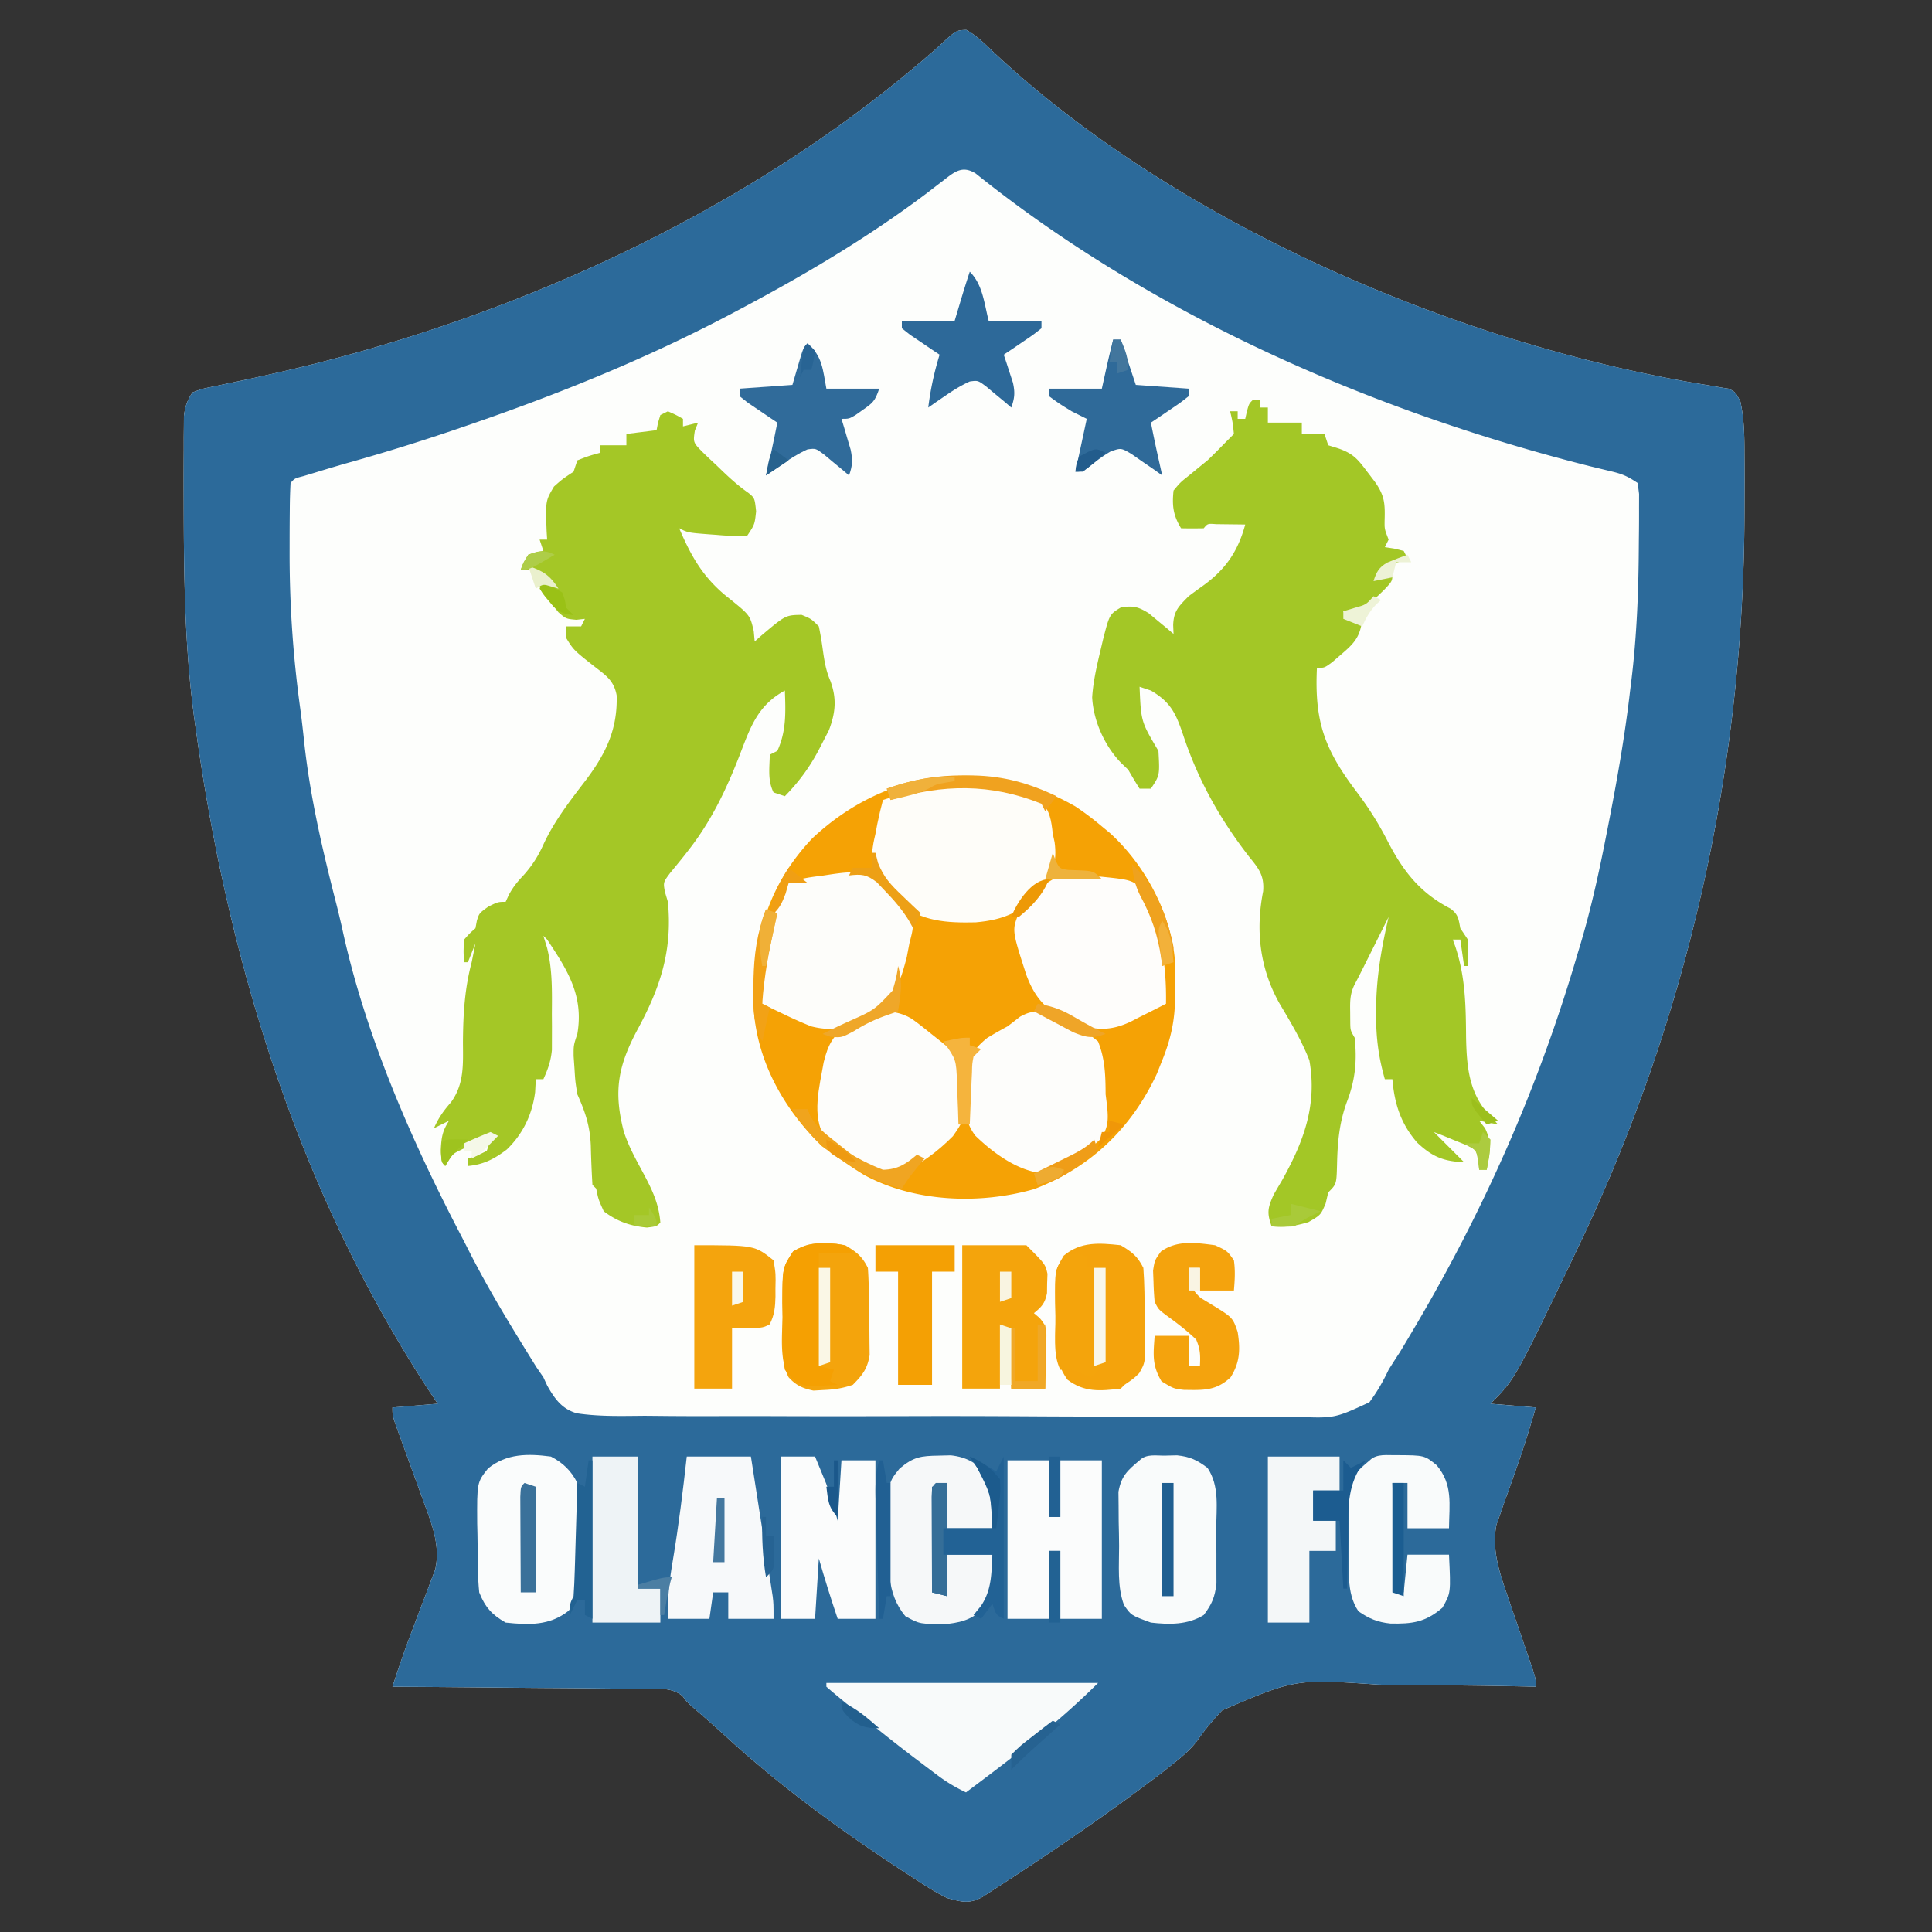 <svg xmlns="http://www.w3.org/2000/svg" width="512" height="512"><rect width="100%" height="100%" fill="#333333" stroke="none"/><path fill="#FDFEFC" d="M256.082 7.922c2.591 1.456 4.473 3.252 6.606 5.328 48.825 46.02 124.657 78.514 190.69 88.955l2.59.467 2.233.347c1.799.981 1.799.981 3.032 3.43.996 4.612 1.072 8.99 1.068 13.696l.017 2.998c.012 3.223.006 6.446-.005 9.67l-.007 3.345C462.094 203.748 447.285 269.99 418 331l-1.384 2.9C401.428 365.572 401.428 365.572 395 372l12 1c-1.562 5.37-3.207 10.675-5.078 15.945l-1.078 3.075a606 606 0 0 1-2.235 6.234c-.35 1.012-.7 2.024-1.062 3.066l-.974 2.727c-1.24 6.386.64 12.207 2.712 18.226l.668 1.97q1.046 3.069 2.11 6.132 1.064 3.097 2.12 6.197.952 2.79 1.915 5.574C407 445 407 445 407 447l-2.74-.063c-8.59-.184-17.176-.293-25.767-.323a632 632 0 0 1-13.243-.173c-21.977-1.499-21.977-1.499-41.337 6.8a67.4 67.4 0 0 0-6.6 8.002c-1.9 2.541-4.21 4.423-6.688 6.382l-2.637 2.098C293.454 480.799 278.355 491.095 263 501l-2.615 1.708c-3.56 1.93-5.511 1.344-9.385.292-3.093-1.524-5.938-3.351-8.812-5.25l-2.5-1.617c-16.591-10.847-32.827-22.635-47.434-36.063-2.806-2.577-5.68-5.07-8.563-7.562C182 451 182 451 180.846 449.433c-2.793-2.168-5.678-1.872-9.071-1.865l-2.218-.031c-2.42-.03-4.837-.04-7.256-.049q-2.516-.025-5.032-.054c-4.414-.048-8.828-.077-13.242-.104-4.505-.03-9.009-.076-13.513-.121Q117.257 447.082 104 447c1.665-5.076 3.378-10.114 5.297-15.102l1.215-3.234q1.245-3.307 2.523-6.601l1.2-3.227 1.1-2.89c1.378-6.107-.725-11.632-2.839-17.34l-.735-2.041q-1.155-3.191-2.323-6.377-1.172-3.215-2.334-6.431-.72-1.994-1.453-3.984C104 375.223 104 375.223 104 373l12-1-2.098-3.137C79.532 316.51 60.612 255.637 52 194l-.543-3.835c-2.547-18.941-2.736-37.832-2.77-56.915l-.01-3.7c-.006-3.49.004-6.981.022-10.472l-.002-3.209.028-2.966.014-2.587c.288-2.555.862-4.165 2.261-6.316 2.52-.954 2.52-.954 5.738-1.605l3.63-.777 1.945-.396c3.426-.702 6.838-1.47 10.25-2.242l2.13-.48c60.84-13.989 122.797-42.12 170.3-82.922L248 13l1.575-1.475c3.855-3.504 3.855-3.504 6.507-3.603"/><path fill="#2C6A9A" d="M256.082 7.922c2.591 1.456 4.473 3.252 6.606 5.328 48.825 46.02 124.657 78.514 190.69 88.955l2.59.467 2.233.347c1.799.981 1.799.981 3.032 3.43.996 4.612 1.072 8.99 1.068 13.696l.017 2.998c.012 3.223.006 6.446-.005 9.67l-.007 3.345C462.094 203.748 447.285 269.99 418 331l-1.384 2.9C401.428 365.572 401.428 365.572 395 372l12 1c-1.562 5.37-3.207 10.675-5.078 15.945l-1.078 3.075a606 606 0 0 1-2.235 6.234c-.35 1.012-.7 2.024-1.062 3.066l-.974 2.727c-1.24 6.386.64 12.207 2.712 18.226l.668 1.97q1.046 3.069 2.11 6.132 1.064 3.097 2.12 6.197.952 2.79 1.915 5.574C407 445 407 445 407 447l-2.74-.063c-8.59-.184-17.176-.293-25.767-.323a632 632 0 0 1-13.243-.173c-21.977-1.499-21.977-1.499-41.337 6.8a67.4 67.4 0 0 0-6.6 8.002c-1.9 2.541-4.21 4.423-6.688 6.382l-2.637 2.098C293.454 480.799 278.355 491.095 263 501l-2.615 1.708c-3.56 1.93-5.511 1.344-9.385.292-3.093-1.524-5.938-3.351-8.812-5.25l-2.5-1.617c-16.591-10.847-32.827-22.635-47.434-36.063-2.806-2.577-5.68-5.07-8.563-7.562C182 451 182 451 180.846 449.433c-2.793-2.168-5.678-1.872-9.071-1.865l-2.218-.031c-2.42-.03-4.837-.04-7.256-.049q-2.516-.025-5.032-.054c-4.414-.048-8.828-.077-13.242-.104-4.505-.03-9.009-.076-13.513-.121Q117.257 447.082 104 447c1.665-5.076 3.378-10.114 5.297-15.102l1.215-3.234q1.245-3.307 2.523-6.601l1.2-3.227 1.1-2.89c1.378-6.107-.725-11.632-2.839-17.34l-.735-2.041q-1.155-3.191-2.323-6.377-1.172-3.215-2.334-6.431-.72-1.994-1.453-3.984C104 375.223 104 375.223 104 373l12-1-2.098-3.137C79.532 316.51 60.612 255.637 52 194l-.543-3.835c-2.547-18.941-2.736-37.832-2.77-56.915l-.01-3.7c-.006-3.49.004-6.981.022-10.472l-.002-3.209.028-2.966.014-2.587c.288-2.555.862-4.165 2.261-6.316 2.52-.954 2.52-.954 5.738-1.605l3.63-.777 1.945-.396c3.426-.702 6.838-1.47 10.25-2.242l2.13-.48c60.84-13.989 122.797-42.12 170.3-82.922L248 13l1.575-1.475c3.855-3.504 3.855-3.504 6.507-3.603m-5.793 39.683-2.24 1.712-2.424 1.87C230.028 62.94 213.245 72.869 196 82l-2.42 1.287c-22.714 11.973-46.37 21.494-70.643 29.775l-2.412.824A547 547 0 0 1 91 123a589 589 0 0 0-7.312 2.188l-3.239.98c-2.367.603-2.367.603-3.449 1.832-.127 2.351-.188 4.67-.203 7.023l-.021 2.196c-.018 2.385-.024 4.77-.026 7.156l-.004 2.467c.005 13.857.942 27.39 2.848 41.126.392 2.926.72 5.85 1.027 8.786 1.601 14.707 4.926 28.832 8.6 43.149.62 2.463 1.201 4.923 1.736 7.406 6.136 27.596 18.082 54.904 31.097 79.873a614 614 0 0 1 2.762 5.392c3.924 7.632 8.256 14.99 12.746 22.301l1.607 2.63 1.585 2.55 1.385 2.234L144 365l1.015 2.191c1.952 3.45 3.86 6.2 7.834 7.34 5.956.906 11.996.715 18.004.665q3.071.024 6.142.058c5.552.05 11.102.042 16.654.02 4.638-.011 9.275.004 13.912.02 10.941.037 21.881.028 32.822-.01 11.283-.04 22.563-.007 33.845.063q14.538.086 29.076.054c5.787-.011 11.572-.007 17.358.037 5.442.04 10.881.026 16.323-.03a307 307 0 0 1 5.984.024c10.658.479 10.658.479 19.933-3.812 2.072-2.796 3.606-5.484 5.098-8.62a223 223 0 0 1 2.95-4.605q1.38-2.285 2.738-4.582l1.52-2.564C393.538 320.094 407.839 287.713 418 253l.9-2.969c2.75-9.28 4.805-18.601 6.663-28.094l.459-2.324c2.397-12.157 4.556-24.299 5.978-36.613l.308-2.468c1.427-11.656 1.906-23.283 1.989-35.016q.015-2.26.044-4.52c.024-2.118.027-4.236.022-6.355l.01-3.734L434 128c-2.723-1.815-4.098-2.41-7.164-3.121l-2.599-.628-2.862-.689c-57.811-14.573-116.164-40.149-162.824-77.601-3.434-2.128-5.458-.54-8.262 1.644"/><path fill="#F5A205" d="M284.926 213.676c2.5 1.65 4.785 3.394 7.074 5.324l2.102 1.73c9.049 8.194 15.867 20.673 17.18 32.891.117 2.654.128 5.285.093 7.941l.035 2.67c-.027 6.115-1.122 11.114-3.41 16.768l-1.402 3.52c-6.709 14.39-17.492 24.839-32.512 30.597-14.513 4.152-31.813 3.477-45.113-3.765A127 127 0 0 1 221 306l-3.187-2.25c-10.722-10.483-17.919-23.805-18.194-38.904.037-16.446 4.042-30.406 15.631-42.658 19.663-18.49 46.323-21.888 69.676-8.512"/><path fill="#A3C726" d="M332 106h2v2h2v4h9v3h6l1 3 2.793.875c3.857 1.353 5.095 2.886 7.52 6.125l2.05 2.688c2.607 3.682 2.71 5.805 2.575 10.34-.025 2.187-.025 2.187 1.062 4.972l-1 2 2.438.375L372 146l1 2-3.437 1.375c-3.61 1.196-3.61 1.196-4.563 3.625l4-1c0 2 0 2-2.312 4.438L364 159l-1.5 1.813c-2.145 1.697-3.85 1.402-6.5 1.187l1 2h4c-.458 4.59-1.965 6.362-5.437 9.313l-2.434 2.113C351 177 351 177 349 177c-.689 14.525 2.142 21.803 10.79 33.196a86 86 0 0 1 7.96 12.742c4.13 7.994 8.583 13.686 16.648 17.859 2.08 1.563 2.115 2.7 2.602 5.203l2 3c.08 2.332.088 4.668 0 7h-1l-1-7h-2l.639 1.744c2.72 8.083 2.818 15.695 2.888 24.154.159 7.634.707 14.706 6.16 20.602L397 298l-5-1 1.563 2c1.986 4.147 1.27 6.53.437 11h-2l-.152-2.324c-.602-2.897-.602-2.897-3.352-4.258l-3.058-1.23-3.067-1.27L380 300l2.313 2.313L388 308c-5.458-.223-8.431-1.443-12.426-5.195-4.346-4.983-6.033-10.313-6.574-16.805h-2c-1.652-5.793-2.352-10.986-2.312-17l.003-2.47c.125-8.05 1.496-15.707 3.309-23.53l-1.68 3.36C360 259 360 259 358.893 261.085c-1.143 2.45-1.125 4.35-1.08 7.039l.019 2.633c.028 2.278.028 2.278 1.168 4.242.653 5.977.187 11.062-1.937 16.688-2.15 5.739-2.601 10.993-2.735 17.057-.14 5.067-.14 5.067-2.328 7.255l-.687 2.938C350 322 350 322 346.75 323.875c-3.513 1.054-6.118 1.39-9.75 1.125-1.287-3.593-1.058-4.872.547-8.418a272 272 0 0 1 2.203-3.77c5.692-10.182 9.379-19.904 7.25-31.812-2.074-5.317-5.005-10.171-7.911-15.065-5.23-9.294-6.392-19.31-4.339-29.748.332-4.235-1.208-6.048-3.75-9.187-7.807-10.071-13.585-20.452-17.562-32.562-1.896-5.58-3.341-8.446-8.438-11.438l-3-1c.389 9.233.389 9.233 5 17 .359 6.462.359 6.462-2 10h-3a113 113 0 0 1-3-5l-1.926-1.848c-4.315-4.477-7.312-11.085-7.637-17.34.278-4.474 1.347-8.835 2.375-13.187l.5-2.13c1.721-6.683 1.721-6.683 4.688-8.495 3.268-.556 4.63-.231 7.457 1.531l2.356 1.969 2.394 1.969L311 168c-.03-.775-.062-1.55-.094-2.348.134-3.783 1.462-4.954 4.094-7.652q1.951-1.461 3.938-2.875c5.88-4.271 9.169-9.067 11.062-16.125a758 758 0 0 0-4.937-.062l-2.778-.036c-2.25-.161-2.25-.161-3.285 1.098-2 .04-4 .043-6 0-2.107-3.424-2.416-6.013-2-10 1.793-2.16 1.793-2.16 4.188-4.062l2.484-2.043L320 122c1.718-1.624 3.353-3.303 5-5l2-2c-.322-3.1-.322-3.1-1-6h2v2h2l.438-1.937C331 107 331 107 332 106"/><path fill="#A4C726" d="M177 109c2.125.938 2.125.938 4 2v2l4-1-.855 2.117c-.476 3.145-.476 3.145 2.242 5.89a162 162 0 0 0 3.3 3.118l1.647 1.59c2.266 2.164 4.46 4.142 7.037 5.933C200 132 200 132 200.375 135.5 200 139 200 139 198 142a63 63 0 0 1-8-.25l-2.234-.16c-5.44-.427-5.44-.427-7.766-1.59 3.205 7.542 6.407 13.126 12.852 18.281 5.922 4.738 5.922 4.738 6.898 8.969L200 170l1.758-1.566c6.426-5.42 6.426-5.42 10.68-5.496C215 164 215 164 217 166a82 82 0 0 1 1 5.813c.432 3.104.813 5.756 2.063 8.636 1.727 4.702 1.368 8.407-.383 13.051l-1.805 3.5-.95 1.842c-2.473 4.653-5.258 8.402-8.925 12.158l-3-1c-1.607-3.215-1.057-6.436-1-10l2-1c2.429-5.263 2.201-10.337 2-16-7.31 3.987-9.158 9.812-12.058 17.31-3.481 8.95-7.473 17.302-13.422 24.924l-1.267 1.625c-1.19 1.499-2.408 2.975-3.628 4.45-1.882 2.516-1.882 2.516-1.402 5.109L177 239c1.221 12.828-1.925 22.491-7.957 33.668-5.24 9.737-6.519 16.44-3.723 27.222 1.167 3.622 2.943 6.894 4.743 10.235 2.476 4.602 4.54 8.553 4.937 13.875-1 1-1 1-3.562 1.313-4.43-.403-7.873-1.617-11.438-4.313-1.437-3.187-1.437-3.187-2-6l-1-1a298 298 0 0 1-.43-10.39c-.216-5.183-1.428-8.827-3.57-13.61-.547-3.422-.547-3.422-.75-6.75l-.234-3.36C152 277 152 277 153 274c1.74-10.14-2.591-16.88-8-25l-1-1 .984 3.207c1.443 5.788 1.308 11.548 1.266 17.48l.023 3.377-.007 3.26-.007 2.94c-.275 2.908-1.047 5.092-2.259 7.736h-2l-.187 3.438c-.763 5.892-3.216 11.066-7.524 15.207-3.27 2.478-6.122 3.976-10.289 4.355v-2l2.438-.75L129 305c.695-2.03.695-2.03 1-4-1.63.76-3.254 1.534-4.875 2.313l-2.742 1.3c-2.647 1.307-2.647 1.307-4.383 4.387-1-1-1-1-1.187-4.312.169-3.334.431-4.945 2.187-7.688l-4 2c1.228-2.79 2.498-4.571 4.54-6.91 3.545-4.93 3.166-10.09 3.147-15.965.06-7.34.43-14.016 2.313-21.125.34-1.665.677-3.331 1-5l-2 5h-1c-.187-2.812-.187-2.812 0-6 1.438-1.625 1.438-1.625 3-3l.375-2c.625-2 .625-2 3.063-3.75C132 239 132 239 134 239l.824-1.805c1.147-2.142 2.322-3.57 3.988-5.32 2.302-2.614 3.83-5.015 5.25-8.187 2.92-6.274 7.12-11.618 11.305-17.092 5.228-6.972 8.337-13.427 8.051-22.334-.67-3.624-2.55-5.095-5.418-7.262-5.973-4.693-5.973-4.693-8-8v-3h4l1-2-2.262.25c-2.738-.25-2.738-.25-4.758-2l-1.792-2.25-1.833-2.25L143 156l1-2h2c-3.061-2.624-3.732-3-8-3 .75-1.937.75-1.937 2-4 2.125-.75 2.125-.75 4-1l-1-3h2l-.14-2.23c-.298-8.03-.298-8.03 1.952-11.833C149 127 149 127 152 125l1-3c3.063-1.187 3.063-1.187 6-2v-2h7v-3l8-1 .375-1.937L175 110z"/><path fill="#FEFDF9" d="M276 212c2.237 3.355 2.566 5.02 3 9l.48 2.191c.704 5.16-.459 8.608-3.606 12.797-4.98 5.676-9.822 7.803-17.34 8.446-7.646.167-14.361-.199-20.42-5.245-3.823-3.854-6.768-7.76-6.989-13.376.32-2.41.32-2.41.875-4.813l.492-2.621c.436-2.151.935-4.261 1.508-6.379 14.322-4.875 27.7-6.04 42 0"/><path fill="#FDFDFA" d="M233.832 234.258q1.503 1.42 2.98 2.867l1.561 1.398c1.459 1.422 1.459 1.422 3.627 4.477-.07 3.402-.07 3.402-1 7-.23 1.216-.461 2.431-.7 3.684-1.766 6.71-3.289 11.401-9.315 15.265-5.57 3.147-9.479 4.69-15.985 3.051a107 107 0 0 1-6.937-3.062l-3.465-1.66L202 266c-.55-6.366.278-12.099 1.813-18.25l.5-2.04c2.165-8.25 2.165-8.25 4.687-11.71 2.913-1.193 5.826-1.566 8.938-1.937.811-.125 1.622-.25 2.458-.377 5.573-.791 8.857-1.079 13.436 2.572"/><path fill="#FEFDFB" d="M283.813 231.25A86 86 0 0 1 288 232l3.246.273c8.876.891 8.876.891 12.379 4.227 3.893 9.909 5.564 18.868 5.375 29.5a467 467 0 0 1-7.062 3.563l-1.99 1.037c-5.88 2.867-9.796 2.413-16.046.404-6.367-3.096-9.501-6.121-11.925-12.688-3.81-11.786-3.81-11.786-1.977-16.316 3.72-4.968 7.597-9.527 13.813-10.75"/><path fill="#FDFDFB" d="M241.67 270.014c1.77 1.27 3.459 2.604 5.143 3.986l1.771 1.406c5.36 4.274 5.36 4.274 6.076 8.426 1.251 12.437 1.251 12.437-2.122 17.257-4.1 4.138-9.03 7.905-14.538 9.911-5.088.005-8.146-1.312-12.187-4.313l-2.481-1.8L221 303l-2.324-1.527c-3.752-5.536-1.456-13.702-.39-19.957 1.16-4.744 2.55-7.344 6.648-10.035 5.587-2.919 10.85-5.04 16.736-1.467"/><path fill="#FDFDFB" d="M278 269c4.879 1.7 9.04 3.648 13 7 1.867 4.673 1.972 9.01 2 14l.363 2.883c.383 3.74.418 6.066-1.87 9.144-4.018 3.726-9.138 7.52-14.493 8.973-6.977-.412-13.697-5.345-18.564-10.072-3.6-4.835-3.277-10.819-2.604-16.569.88-4.244 2.378-6.514 5.793-9.296A108 108 0 0 1 267 272a194 194 0 0 0 3.313-2.562c3.32-1.776 4.126-1.42 7.687-.438"/><path fill="#F8FAFA" d="M219 446h72c-10.814 10.814-22.788 19.846-35 29-2.717-1.287-5.101-2.7-7.504-4.504l-1.979-1.482-2.08-1.577c-.709-.535-1.418-1.07-2.15-1.62-5.885-4.463-11.62-9.08-17.287-13.817l-2.004-1.629A177 177 0 0 1 219 447z"/><path fill="#FAFCFC" d="M146 386c3.177 1.647 5.378 3.756 7 7 .281 4.209.314 8.422.35 12.639q.025 2.1.082 4.2c.357 13.127.357 13.127-2.768 17.052-5 3.958-10.522 3.765-16.664 3.109-3.681-2.103-5.452-4.11-7-8-.417-4.116-.414-8.227-.426-12.362-.011-2-.061-3.999-.111-5.997-.06-10.8-.06-10.8 2.877-14.493 4.936-3.986 10.546-3.95 16.66-3.148"/><path fill="#F9FBFB" d="m308.75 385.75 3.172-.078c3.49.372 5.284 1.238 8.078 3.328 3.235 4.852 2.333 10.519 2.316 16.196-.003 2.165.02 4.327.045 6.491q.004 2.074.002 4.149l.01 3.798c-.4 3.615-1.2 5.484-3.373 8.366-4.262 2.632-9.141 2.556-14 2-5.26-1.913-5.26-1.913-7.137-4.672-1.818-4.904-1.275-10.417-1.289-15.6-.011-2.156-.06-4.309-.111-6.464q-.015-2.068-.022-4.135l-.04-3.78c.754-4.215 2.37-5.644 5.599-8.349 1.786-1.786 4.337-1.215 6.75-1.25"/><path fill="#FBFCFC" d="M267 387h11v15h3v-15h11v42h-11v-18h-3v18h-11zM207 386h9q.944 2.279 1.875 4.563l1.055 2.566c1.203 3.229 2.123 6.558 3.07 9.871l1-16h9v42h-10c-1.8-5.32-3.454-10.59-5-16l-1 16h-9z"/><path fill="#F7F9FA" d="M182 386h17q1.287 8.22 2.563 16.443.435 2.796.874 5.593.629 4.02 1.25 8.042l.398 2.523.364 2.365.323 2.072C205 425 205 425 205 429h-12v-7h-4l-1 7h-11c-.16-5.461.444-10.5 1.375-15.875 1.499-9.02 2.615-18.036 3.625-27.125"/><path fill="#F6F8F9" d="m248.813 385.75 3.144-.078c4.341.468 6.952 2.124 9.856 5.328 1.85 4.677 1.368 8.995 1.187 14h-12v-12l-3 1v28l3 1v-11h12c.486 8.992.486 8.992-1.687 13.5-3.03 3.276-5.623 4.291-10.032 4.836-7.48.105-7.48.105-11.344-2.024-5.215-6.225-4.34-13.535-4.375-21.25l-.1-3.826c-.06-10.358-.06-10.358 2.94-14.052 3.72-3.126 5.61-3.363 10.41-3.434"/><path fill="#F9FBFB" d="M370.188 385.625c7.326.04 7.326.04 10.562 2.688 4.315 5.154 3.326 10.24 3.25 16.687h-11v-12h-4l1 29h2l1-10h11c.489 10.144.489 10.144-1.75 14.063-4.48 3.858-7.983 4.319-13.773 4.19-3.393-.347-5.69-1.303-8.477-3.253-3.375-4.981-2.41-11.486-2.426-17.272-.011-2.156-.06-4.309-.111-6.464q-.015-2.068-.022-4.135l-.04-3.78c.754-4.215 2.37-5.644 5.599-8.349 1.854-1.854 4.696-1.302 7.188-1.375"/><path fill="#F4A30C" d="M297 330c3.002 1.801 4.452 2.903 6 6 .325 4.264.325 8.537.375 12.813l.113 3.603c.087 8.593.087 8.593-1.592 11.488-1.357 1.358-1.357 1.358-3.896 3.096l-1 1c-5.465.642-9.642 1.032-14.125-2.375-3.85-5.39-3.133-10.468-3.187-16.937l-.088-3.46c-.064-8.436-.064-8.436 2.295-12.458 4.498-3.781 9.444-3.383 15.105-2.77"/><path fill="#F4A40C" d="M224 330c3.002 1.801 4.452 2.903 6 6 .298 4.265.278 8.538.313 12.813l.087 3.603.026 3.479.044 3.182c-.59 3.667-1.879 5.308-4.47 7.923-2.83.944-4.919 1.258-7.875 1.375l-2.555.148c-2.82-.574-4.643-1.386-6.593-3.548-2.392-4.835-1.682-10.714-1.602-15.975l-.059-3.852c.049-9.182.049-9.182 2.88-13.488 4.586-2.715 8.639-2.52 13.804-1.66M255 330h17c5 5 5 5 5.594 7.57l-.094 2.555-.031 2.57c-.545 2.68-1.38 3.604-3.469 5.305l1.482 1.25c1.84 2.122 1.873 3 1.811 5.762l-.03 2.295-.075 2.38-.042 2.417A526 526 0 0 1 277 368h-9l-.148-3.465-.227-4.473-.094-2.287c-.104-1.93-.31-3.854-.531-5.775l-2-1v17h-10z"/><path fill="#F4A30D" d="M322 330c3.25 1.5 3.25 1.5 5 4 .39 2.802.238 5.145 0 8h-9v-6h-3c.255 3.696.392 5.457 3.215 7.977l2.723 1.648c5.743 3.52 5.743 3.52 7.062 7.375.71 4.615.625 8-1.875 12-3.867 3.64-7.268 3.406-12.414 3.332C311 368 311 368 307.812 366.062c-2.539-4.29-2.18-7.128-1.812-12.062h9v8h3c.121-2.908.119-4.362-1-7-2.441-2.353-5.004-4.315-7.75-6.3C307 347 307 347 306 345a76 76 0 0 1-.312-5.375l-.114-2.898C306 334 306 334 307.648 331.68c4.335-3.097 9.258-2.347 14.352-1.68"/><path fill="#F4F7F8" d="M336 386h19v9h-7v8h6v8h-7v19h-11z"/><path fill="#F4A40D" d="M184 330c16 0 16 0 21 4 .594 3.566.594 3.566.5 7.563l.008 2.037c-.054 2.723-.264 4.935-1.54 7.365C202 352 202 352 194 352v16h-10z"/><path fill="#EEF3F6" d="M157 386h12v35h6v9h-18z"/><path fill="#2F6A99" d="M295 90h2l4 12 14 1v2c-2.187 1.727-2.187 1.727-5 3.625l-2.812 1.914L305 112c.647 3.28 1.332 6.55 2.063 9.813l.535 2.394L308 126l-2.23-1.602-2.957-2.023-2.918-2.04c-2.799-1.654-2.799-1.654-5.59-.679-2.654 1.548-4.922 3.412-7.305 5.344h-2l3-14-4-2c-3.25-2-3.25-2-6-4v-2h14l.938-4.25A279 279 0 0 1 295 90"/><path fill="#306B9A" d="M214 91c3.971 3.362 4.065 7.037 5 12h14c-1.101 3.303-1.69 3.785-4.437 5.688l-1.872 1.324C225 111 225 111 223 111l.691 2.266.871 2.984c.29.975.58 1.95.88 2.953.55 2.76.496 4.188-.442 6.797l-1.828-1.566-2.422-1.996-2.39-2.004c-2.186-1.629-2.186-1.629-4.36-1.34-2.44 1.105-4.547 2.446-6.75 3.969-.8.547-1.598 1.095-2.422 1.66L203 126l.402-1.793.536-2.394.527-2.356c.54-2.48 1.044-4.966 1.535-7.457l-2.187-1.46-2.813-1.915-2.812-1.898L196 105v-2l14-1 1.438-4.937c1.437-4.938 1.437-4.938 2.562-6.063"/><path fill="#2D6999" d="M257 72c3.446 3.446 3.813 8.36 5 13h14v2c-2.187 1.727-2.187 1.727-5 3.625l-2.812 1.914L266 94l.691 2.047.872 2.703.878 2.672c.576 2.656.451 4.048-.441 6.578l-1.828-1.566-2.422-1.996-2.39-2.004c-2.186-1.629-2.186-1.629-4.36-1.34-2.44 1.105-4.547 2.446-6.75 3.969-.8.547-1.598 1.095-2.422 1.66L246 108c.596-4.869 1.57-9.328 3-14l-2.187-1.46L244 90.624l-2.812-1.898L239 87v-2h14l1.438-4.812A272 272 0 0 1 257 72"/><path fill="#F4A004" d="M232 330h21v7h-6v30h-9v-30h-6z"/><path fill="#F4A40C" d="M288 333v3h5c.116 4.083.187 8.166.25 12.25l.102 3.512.039 3.379.063 3.11c-.565 3.422-1.827 4.577-4.454 6.749l-2.312-1c-2.679-1.174-2.679-1.174-5.688-1-2.11-4.22-1.185-9.802-1.187-14.437l-.038-3.51-.005-3.362-.013-3.087C280 336 280 336 282 333c3-1 3-1 6 0"/><path fill="#226295" d="M257 386a56.5 56.5 0 0 1 7 4l2-4v43c-2-1-2-1-3-4l-3 4-2-1 1.938-2.375c2.888-4.246 2.79-8.6 3.062-13.625h-12v11l-4-1v-28l4-1v12h12c-.26-8.561-.26-8.561-4-16z"/><path fill="#F5A002" d="m218.688 329.563 2.886.066C224 330 224 330 226 332h-9v30l4 1-1 3 2 1c-1.582.109-3.166.186-4.75.25l-2.672.14c-3.465-.524-4.422-1.661-6.578-4.39-.834-4.605-.603-9.265-.562-13.937l-.073-3.866c.015-9.243.015-9.243 2.815-13.549 3.157-1.845 4.878-2.239 8.507-2.086"/><path fill="#226292" d="M156 387h1v42l-2-1v-4h-2l-2 4c0-3 0-3 1-5 .155-2.25.25-4.504.316-6.758l.063-2.01q.097-3.178.184-6.357l.13-4.309q.16-5.283.307-10.566l2 1z"/><path fill="#1C5C90" d="m356 387 2 2 4-2-1.953 2.629c-3.228 5.648-2.724 11.973-2.797 18.308l-.09 3.807q-.105 4.627-.16 9.256h-1l-1-18h-7v-8h8z"/><path fill="#3A719A" d="m139 393 3 1v28h-4q-.037-5.955-.055-11.908-.008-2.026-.02-4.054c-.013-1.938-.018-3.877-.023-5.815l-.016-3.54C138 394 138 394 139 393"/><path fill="#F0A21F" d="m255.25 205.5 2.743.002c8.097.178 14.694 2.057 22.007 5.498l-3 4-1-2c-13.47-5.404-26.225-5.239-40-1l-1-3c6.84-2.391 13.007-3.549 20.25-3.5"/><path fill="#F0A522" d="M210 294h4l.71 1.75c3.816 6.66 12.294 11.523 19.29 14.25 3.913-.089 6.058-1.494 9-4l2 1-1.875 2.313c-2.181 2.683-2.181 2.683-4.125 5.687-7.455-1.89-12.92-5.373-19-10l-2.812-2c-2.949-2.696-4.958-5.687-7.188-9"/><path fill="#205F91" d="M308 393h3v30h-3z"/><path fill="#216093" d="M233 387h1l1 6h1v30h-1l-1 6h-1a6108 6108 0 0 1-.482-16.016 2466 2466 0 0 0-.166-5.447 2397 2397 0 0 1-.23-7.834l-.083-2.456c-.095-3.614-.027-6.772.961-10.247"/><path fill="#356E98" d="M248 393h3v12h-1v7h1v11l-4-1q-.037-5.955-.055-11.908-.008-2.026-.02-4.054c-.013-1.938-.018-3.877-.023-5.815l-.016-3.54C247 394 247 394 248 393"/><path fill="#1B5D91" d="M369 393h3v30l-3-1z"/><path fill="#F2A216" d="m203 241 3 1-.621 2.71c-1.58 7.094-2.894 14.035-3.379 21.29l2 1-2 9c-2.423-4.847-2.344-8.252-2.312-13.562l.003-2.707c.096-6.587.925-12.543 3.309-18.731"/><path fill="#FAF7E6" d="M217 336h3v25l-3 1z"/><path fill="#F9F7EB" d="M290 336h3v25l-3 1z"/><path fill="#F5B43D" d="M257 275v2l3 1-2 2c-.368 1.933-.368 1.933-.414 4.133l-.117 2.441-.094 2.551-.117 2.574c-.095 2.1-.177 4.2-.258 6.301h-3l-.113-3.797-.2-4.953-.068-2.5c-.234-5.957-.234-5.957-3.619-10.75 4.75-1 4.75-1 7-1"/><path fill="#EFA21E" d="M300 229c6.119 5.559 9.363 13.977 11 22-.25 2.375-.25 2.375-1 4l-2 1-.262-2.055c-.947-6.273-2.61-11.14-5.629-16.707-1.341-2.707-1.872-5.234-2.109-8.238"/><path fill="#F0A826" d="M275 351h2v17h-9v-16h1v14h6z"/><path fill="#EFA729" d="M238 256c1.307 4.297.66 7.602 0 12l-3.562 1.25c-2.941 1.08-5.483 2.323-8.125 4-3.313 1.75-3.313 1.75-6.25 1.5L218 274a167 167 0 0 1 7.129-3.41c6.588-2.942 6.588-2.942 11.387-8.05.707-2.2 1.219-4.248 1.484-6.54"/><path fill="#226293" d="M278 411h3v19h-3z"/><path fill="#EDA016" d="M231 226h1l.68 2.664c1.54 3.892 3.423 5.844 6.445 8.711l2.758 2.648L244 242l-2 4-1.227-2.2c-1.824-2.88-3.774-5.17-6.148-7.613l-2.273-2.394c-2.723-2.076-4.012-2.188-7.352-1.793l1-2h5z"/><path fill="#226193" d="M278 386h3v16h-3z"/><path fill="#F0A41D" d="M210 294h4l.648 1.703c1.82 3.093 4.17 4.828 6.977 7.047l3.04 2.422L227 307l-3 1c-6.037-3.437-10.33-8.2-14-14"/><path fill="#EF9D18" d="m290 302 1 3c-10.374 7.667-10.374 7.667-16 9l-1-3 2.992-1.46 3.883-1.915 1.973-.96c2.734-1.354 4.98-2.493 7.152-4.665"/><path fill="#EFA528" d="M275 266c3.664.575 6.368 1.565 9.563 3.438 2.777 1.612 5.55 3.154 8.437 4.562-3.587 1.255-4.953 1.019-8.55-.434a192 192 0 0 1-3.762-2.003l-1.956-1.026A413 413 0 0 1 274 268z"/><path fill="#44789F" d="M190 397h2v17h-3z"/><path fill="#F0B13B" d="M253 206v1l-2.25.375c-2.664.484-2.664.484-4.562 1.563-3.269 1.587-6.653 2.237-10.188 3.062l-1-3c6.205-2.136 11.427-3.365 18-3"/><path fill="#F7F5DF" d="m265 351 3 1v15h-3z"/><path fill="#266291" d="m279 456 2 1-2.082 1.863-2.73 2.45-2.708 2.425c-1.88 1.714-3.706 3.44-5.48 5.262v-4c2.406-2.36 2.406-2.36 5.5-4.75 1.02-.8 2.042-1.598 3.094-2.422z"/><path fill="#F09F14" d="m209 230 5 4h-5l-.812 2.813c-1.1 2.95-1.812 4.243-4.188 6.187.515-5.281 2.255-8.572 5-13"/><path fill="#F0B037" d="m203 241 3 1-3 14h-1c-.915-5.562-1.32-9.676 1-15"/><path fill="#1C5B8D" d="M257 386c3.403 1.458 5.701 3.078 8 6 .172 3.234.172 3.234-.25 6.75l-.39 3.547c-.12.892-.238 1.784-.36 2.703h-1l-.113-2.23c-.432-7.374-.432-7.374-3.887-13.77z"/><path fill="#A9CA39" d="m342 319 8 2-1.812.875c-2.381 1.172-2.381 1.172-5.188 3.125-3.187.125-3.187.125-6 0v-2l5-1z"/><path fill="#266393" d="M202 402h1v5h2c.054 1.458.093 2.916.125 4.375l.07 2.46C205 416 205 416 203 418c-.917-5.385-1.111-10.542-1-16"/><path fill="#ACCB3F" d="m393 300 2 2c-.033 2.729-.564 5.297-1 8h-2l-.312-2.375c-.464-2.955-.464-2.955-3.688-4.625h4z"/><path fill="#ED9906" d="M278 233c-1.59 4.136-4.605 7.232-8 10h-2c1.5-3.9 5.461-10 10-10"/><path fill="#F9F8EB" d="M194 337h3v8l-3 1z"/><path fill="#EEB23C" d="m279 226 .719 1.96c1.084 2.245 1.084 2.245 3.375 2.58l2.406.085c4.307.182 4.307.182 6.5 2.375h-15z"/><path fill="#F2B13A" d="M308 244c2.566 3.85 2.551 6.435 3 11l-3 1q-.29-2.437-.562-4.875l-.317-2.742C307 246 307 246 308 244"/><path fill="#EEF3D7" d="m364 158 2 1-1.375 1.25c-1.685 1.814-2.618 3.503-3.625 5.75l-5-2v-2l2.875-.875c3.177-.893 3.177-.893 5.125-3.125"/><path fill="#F5F8E8" d="m130 300 2 1c-4.75 4.875-4.75 4.875-7 6v-2h-2v-2a136 136 0 0 1 7-3"/><path fill="#42769D" d="M295 90h2c1.257 2.906 2 4.796 2 8l-3 1v-3h-2z"/><path fill="#1B588B" d="M221 387h1v15c-2.565-2.565-2.54-4.477-3-8h2z"/><path fill="#F9F4E1" d="M265 337h3v7l-3 1z"/><path fill="#4B7EA3" d="m178 418-.437 1.625c-.658 2.774-1.115 5.56-1.563 8.375h-1v-7h-6v-1c6.75-2 6.75-2 9-2"/><path fill="#EDF2D6" d="m373 147 1 2h-4l-1 4-5 1c.743-2.395 1.47-3.708 3.691-4.934 1.75-.738 3.528-1.406 5.309-2.066"/><path fill="#225F8E" d="M223 451c3.941 1.668 6.79 4.227 10 7-3.706 0-5.403-.471-8.187-2.937C223 453 223 453 223 451"/><path fill="#9EC31E" d="M121.063 301.938 124 302l-1.875 1.813c-2.262 2.195-2.262 2.195-4.125 5.187-1-1-1-1-1.125-3.5.185-3.691.424-3.486 4.188-3.562"/><path fill="#9AC116" d="M143 154c2.938 1.25 2.938 1.25 6 3 .75 2.063.75 2.063 1 4l2 2c-2.335-.173-3.692-.702-5.379-2.332C143 156.428 143 156.428 143 154"/><path fill="#286494" d="m214 91 2 2c-.375 2.625-.375 2.625-1 5h-2l-1 2c.875-7.875.875-7.875 2-9"/><path fill="#F9F4E3" d="M315 336h3v6h-3z"/><path fill="#A9CA37" d="M172 320c2 3 2 3 2 5h-6v-3h4z"/><path fill="#EE9A11" d="M219 302c3.366 1.443 5.51 3.333 8 6-2.782-.376-4.588-.673-6.812-2.437C219 304 219 304 219 302"/><path fill="#EAF0CD" d="M140 150c3.914 1.27 5.79 2.512 8 6l-1.875-.562c-2.167-.675-2.167-.675-4.125.562z"/><path fill="#EEAB31" d="M282 310c-1 2-1 2-4.062 3.125L275 314l-1-3c4.625-2.125 4.625-2.125 8-1"/><path fill="#225C8C" d="M293 120c-5.75 5-5.75 5-8 5 .188-1.875.188-1.875 1-4 4.333-2.333 4.333-2.333 7-1"/><path fill="#F09708" d="m294 297 4 1-7 6 1-4h2z"/><path fill="#9CBF1C" d="m390 291 7 6-3 1c-4-4.75-4-4.75-4-7"/><path fill="#AECD48" d="M147 147c-6.75 4-6.75 4-9 4 .688-1.937.688-1.937 2-4 2.88-.936 4.255-1.372 7 0"/><path fill="#27628E" d="m205 119 4 3-6 4c.875-4.75.875-4.75 2-7"/></svg>